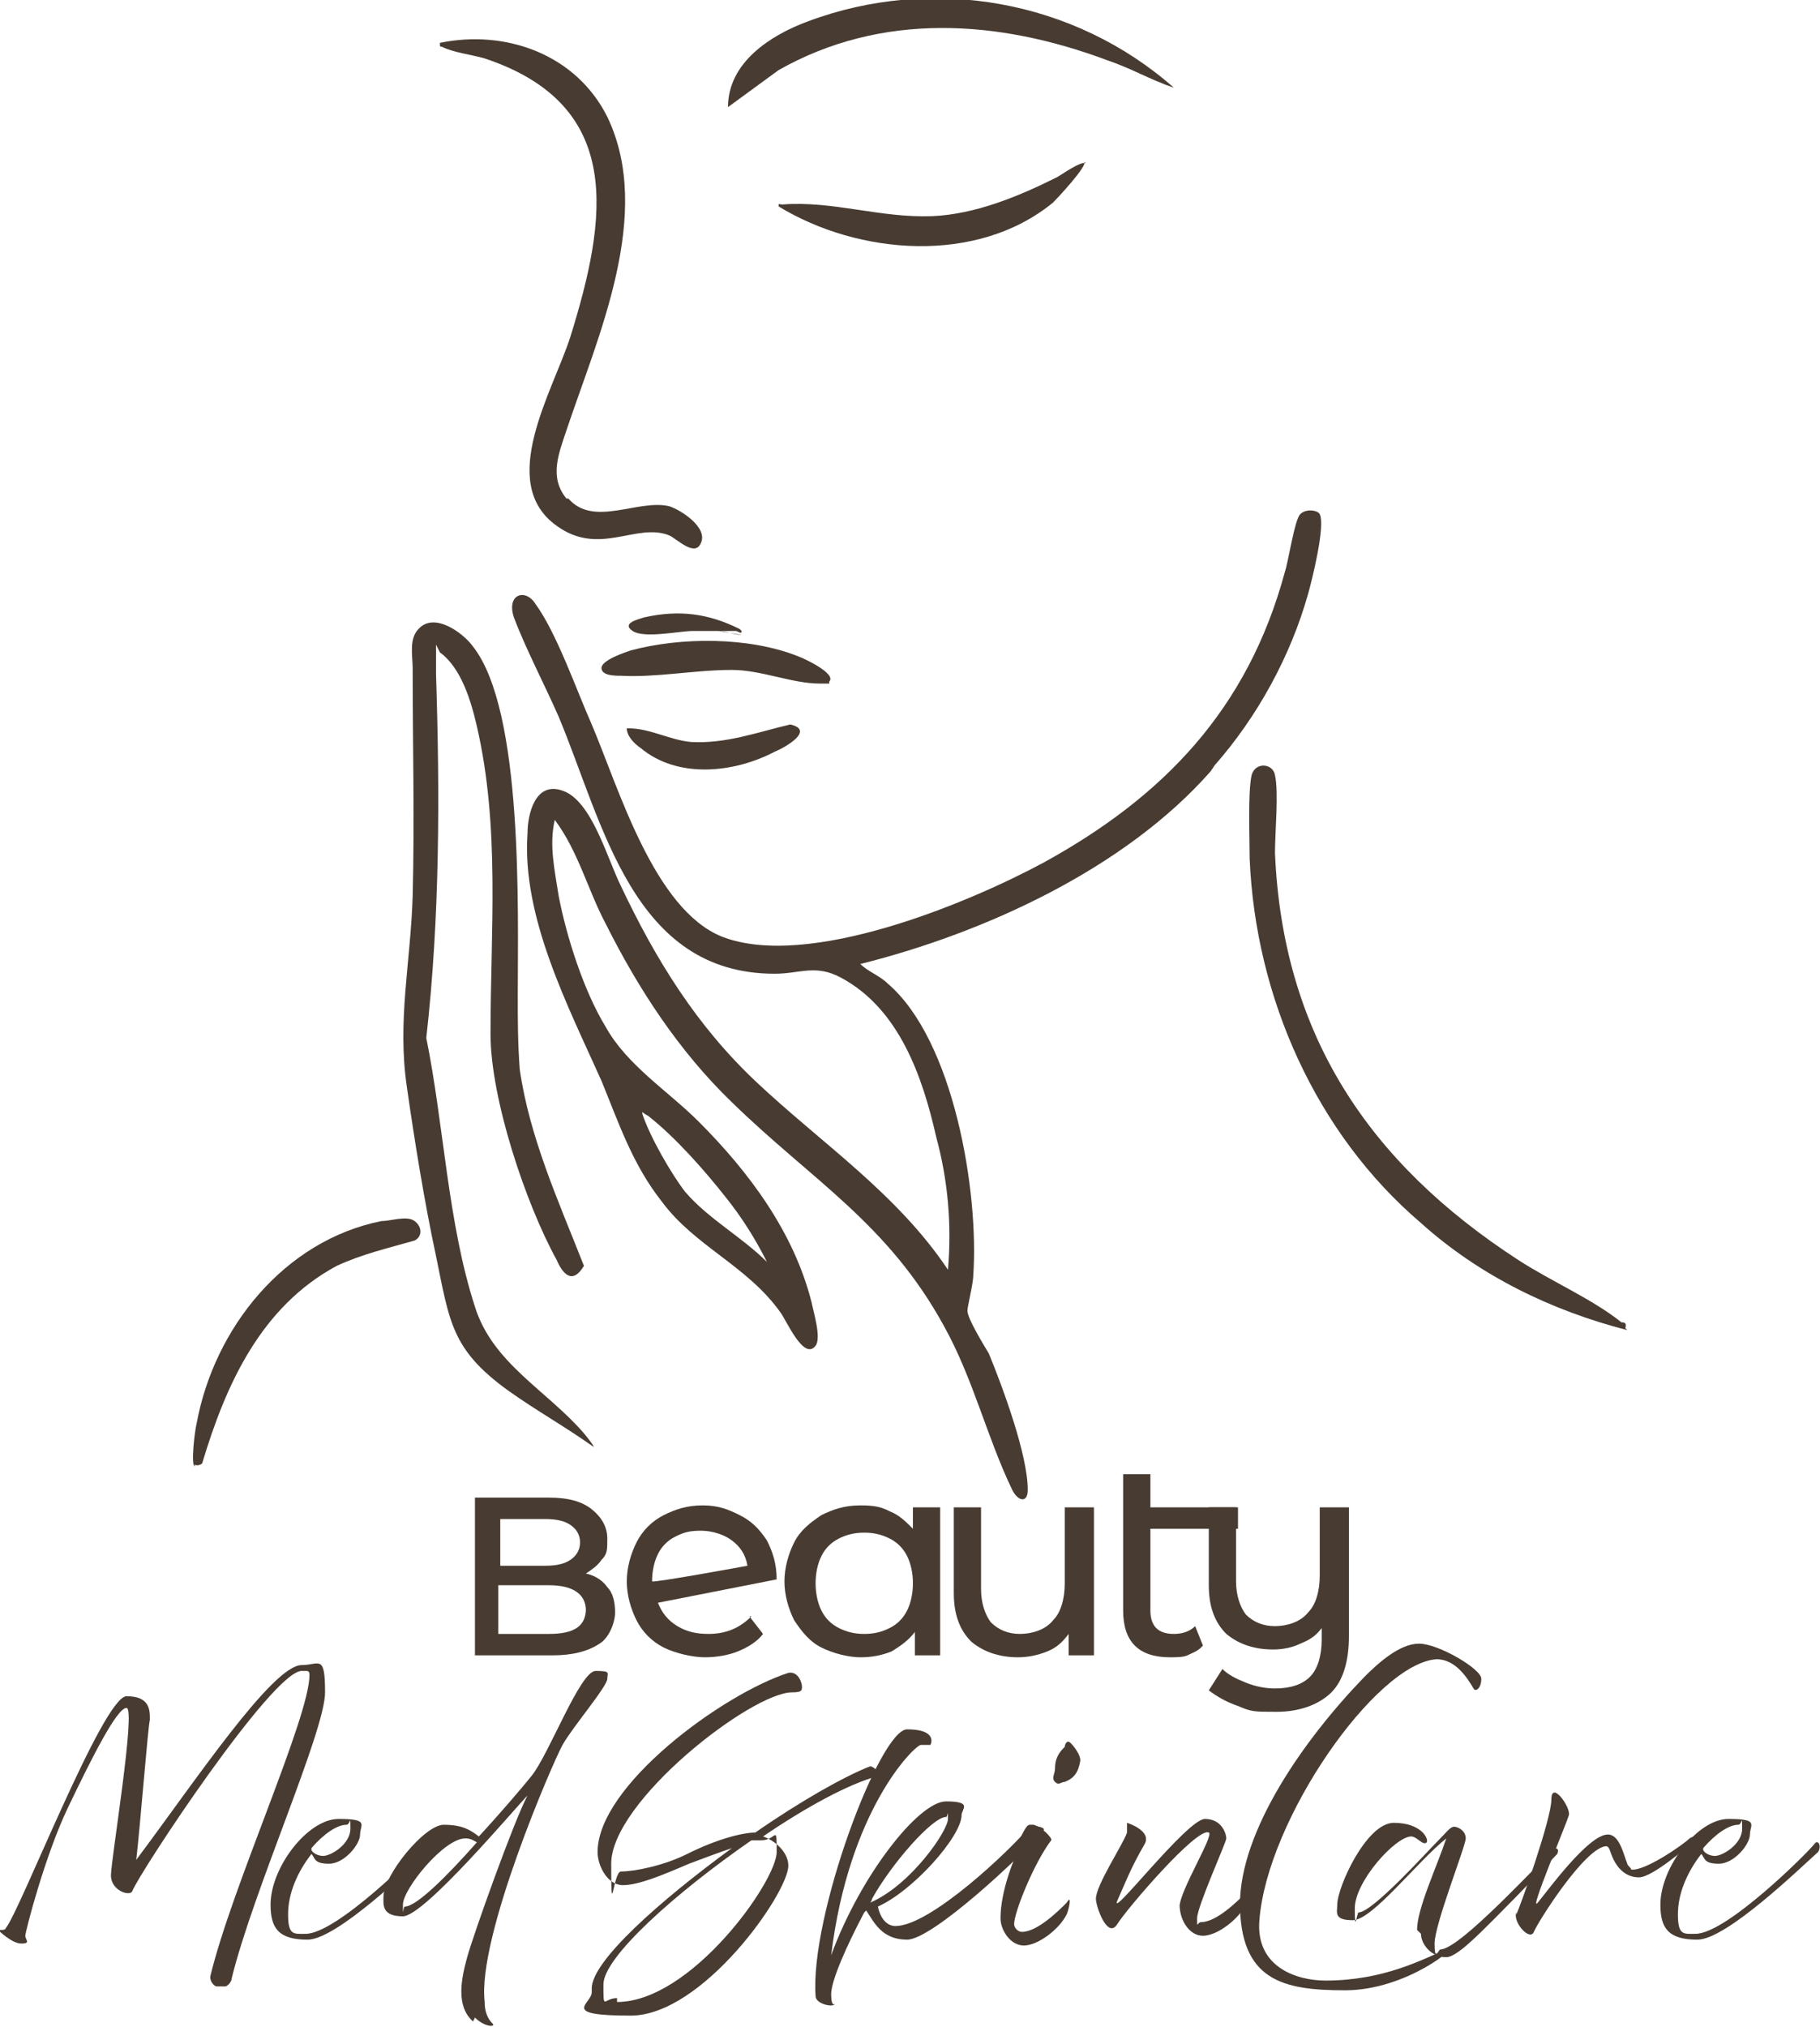 <?xml version="1.0" encoding="UTF-8"?> <svg xmlns="http://www.w3.org/2000/svg" xmlns:xlink="http://www.w3.org/1999/xlink" id="Ebene_3" version="1.1" viewBox="0 0 93.5 104.1"><defs><style> .st0 { fill: none; } .st1 { clip-path: url(#clippath-1); } .st2 { fill: #483c32; } .st3 { clip-path: url(#clippath); } </style><clipPath id="clippath"><rect class="st0" x="9.9" y="0" width="73.7" height="77"></rect></clipPath><clipPath id="clippath-1"><rect class="st0" x="9.9" y="0" width="73.7" height="77"></rect></clipPath></defs><g id="Ebene_1"><g><g><g><path class="st2" d="M31.2,81.5c.3.3.4.8.4,1.3s-.3,1.3-.8,1.6c-.6.4-1.4.6-2.4.6h-4v-8.1h3.8c1,0,1.7.2,2.2.6.5.4.8.9.8,1.5s0,.8-.3,1.1c-.2.3-.5.5-.8.7.5.1.9.4,1.1.7ZM25.7,78v2.4h2.3c.6,0,1-.1,1.3-.3.3-.2.5-.5.5-.9s-.2-.7-.5-.9-.7-.3-1.3-.3h-2.3ZM30.1,82.7c0-.8-.6-1.3-1.9-1.3h-2.6v2.5h2.6c1.3,0,1.9-.4,1.9-1.3Z"></path><path class="st2" d="M38.5,83l.7.9c-.3.4-.8.7-1.3.9s-1.1.3-1.7.3-1.5-.2-2.1-.5c-.6-.3-1.1-.8-1.4-1.4-.3-.6-.5-1.3-.5-2s.2-1.4.5-2c.3-.6.8-1.1,1.4-1.4.6-.3,1.2-.5,2-.5s1.3.2,1.9.5c.6.3,1,.7,1.4,1.3.3.6.5,1.2.5,2l-6.1,1.2c.2.5.5.9,1,1.2s1,.4,1.6.4c.9,0,1.6-.3,2.2-.9ZM34.7,78.9c-.4.2-.7.5-.9.9-.2.4-.3.9-.3,1.4h0c0,.1,4.9-.8,4.9-.8-.1-.6-.4-1-.8-1.3-.4-.3-1-.5-1.6-.5s-.9.1-1.3.3Z"></path><path class="st2" d="M48.3,77.4v7.6h-1.3v-1.2c-.3.4-.7.7-1.2,1-.5.2-1,.3-1.6.3s-1.4-.2-2-.5c-.6-.3-1-.8-1.4-1.4-.3-.6-.5-1.3-.5-2s.2-1.4.5-2c.3-.6.8-1,1.4-1.4.6-.3,1.2-.5,2-.5s1.1.1,1.5.3c.5.2.8.5,1.2.9v-1.1h1.4ZM45.7,83.6c.4-.2.7-.5.9-.9.2-.4.3-.9.3-1.4s-.1-1-.3-1.4c-.2-.4-.5-.7-.9-.9-.4-.2-.8-.3-1.3-.3s-.9.1-1.3.3c-.4.2-.7.5-.9.9-.2.4-.3.9-.3,1.4s.1,1,.3,1.4c.2.4.5.7.9.9.4.2.8.3,1.3.3s.9-.1,1.3-.3Z"></path><path class="st2" d="M56.2,77.4v7.6h-1.3v-1.1c-.3.4-.6.7-1.1.9-.5.2-1,.3-1.5.3-1,0-1.8-.3-2.4-.8-.6-.6-.9-1.4-.9-2.5v-4.4h1.4v4.2c0,.7.2,1.3.5,1.7.4.4.9.6,1.5.6s1.3-.2,1.7-.7c.4-.4.6-1.1.6-1.9v-3.9h1.4Z"></path><path class="st2" d="M61.7,84.6c-.2.2-.5.3-.7.4s-.6.1-.9.1c-.8,0-1.4-.2-1.8-.6-.4-.4-.6-1-.6-1.8v-7h1.4v1.7h4.5v1.1h-4.5v4.2c0,.4.1.7.3.9.2.2.5.3.9.3s.8-.1,1.1-.4l.4,1Z"></path><path class="st2" d="M69.3,77.4v6.6c0,1.3-.3,2.3-.9,2.9-.6.6-1.6,1-2.8,1s-1.3,0-2-.3c-.6-.2-1.1-.5-1.5-.8l.7-1.1c.3.3.7.5,1.2.7s1,.3,1.5.3c.8,0,1.4-.2,1.8-.6.4-.4.6-1.1.6-1.9v-.6c-.3.4-.6.6-1.1.8-.4.2-.9.3-1.4.3-1,0-1.8-.3-2.4-.8-.6-.6-.9-1.4-.9-2.5v-4h1.4v3.8c0,.7.2,1.3.5,1.7.4.4.9.6,1.5.6s1.3-.2,1.7-.7c.4-.4.6-1.1.6-1.9v-3.5h1.4Z"></path></g><g><g><path class="st2" d="M30.4,102.1c0-1.4,3.5-4.5,7.2-7.2-.6.2-1.4.5-2.2.8-1.4.6-2.6,1.1-3.4,1.1s-1.3-1-1.3-1.7c0-3.4,6.4-8.1,9.8-9.2.5-.1.7.5.7.7s0,.3-.5.3c-2.1,0-9.3,5.6-9.3,8.8s.1.4.5.4c.7,0,2.2-.3,3.4-.9,1.6-.8,2.9-1.1,3.5-1.1,2.3-1.6,4.6-2.9,5.9-3.4.2,0,.6.4.4.5-1.5.4-3.7,1.6-5.9,3.1.6.2,1.3.8,1.3,1.5,0,1.4-4.4,7.7-8.1,7.7s-2-.6-2-1.2ZM31.7,102.8c3.8,0,8.2-6.2,8.2-7.7s0-.6-.8-.6-.3,0-.5,0c-3.9,2.7-7.6,6-7.6,7.4s0,.7.7.7Z"></path><path class="st2" d="M44.4,98.2h0c-.9,1.7-1.7,3.5-1.7,4.2s.2.5.2.5c-.1.2-1,0-1-.4-.3-4.1,3.3-13.7,4.7-13.7s1.3.6,1.2.8c0,0-.2,0-.5,0-.4.1-3.7,3.4-4.6,10.8,1.5-4.1,4.5-7.9,5.9-7.9s.8.4.8.7c0,1.1-2.5,3.9-4.3,4.7.1.5.4,1,.9,1,1.8,0,5.9-3.9,6.9-5.1,0-.1.9,0,.7.2-1.1,1.3-5.7,5.6-7,5.6s-1.7-.9-2.1-1.5ZM44.7,97.7c2.1-.9,4-3.7,4-4.3s0-.1-.1-.1c-.7,0-2.8,2.4-3.8,4.2,0,0,0,.1-.1.2Z"></path><path class="st2" d="M51.4,98.5c0-1.4.7-3.1,1-3.7,0,0,0-.1,0-.2,0,0-.1-.1,0-.2.3-.6.4-.7.5-.7,0,0,.1,0,.2,0,.4.1,1,.7.9.8-.9,1.2-1.9,3.7-1.9,4.3,0,.2.2.4.4.4.8,0,1.9-1.1,2.3-1.5.3-.5.1.4,0,.6-.4.8-1.5,1.6-2.2,1.6s-1.2-.8-1.2-1.4ZM54.2,91.5c-.2-.2,0-.4,0-.7,0-.6.3-.9.5-1.1,0-.1.1-.4.3-.2.2.2.5.6.5.9-.1.6-.3.9-.8,1.1-.2,0-.3.2-.5,0Z"></path><path class="st2" d="M60.6,97.9c0-.8,1.8-3.7,1.5-3.8-.6-.3-4.2,3.9-4.7,4.7-.5.8-1.1-.9-1.1-1.3,0-.7,1.4-2.8,1.6-3.4,0-.3,0-.4,0-.5,0,0,1.3.4.9,1.1-.7,1.2-1,2-1.4,2.9-.4,1,3.6-4.2,4.5-4.2s1.1.8,1.1,1-1.5,3.5-1.5,4.1,0,.2.2.2c.8,0,1.9-1.1,2.3-1.5.3-.5.1.4,0,.6-.4.8-1.5,1.6-2.2,1.6s-1.2-.8-1.2-1.6Z"></path></g><path class="st2" d="M63.7,97.8c0-3.8,3.3-8.5,6.4-11.7.7-.7,1.8-1.7,2.8-1.7s3.2,1.3,3.2,1.8-.3.7-.4.5c-.3-.5-.9-1.5-1.9-1.5-3.1.2-8.7,8.2-9.1,13.4-.2,2.4,1.9,3.1,3.4,3.1,3,0,5-1.1,6.2-1.6.8-.3-2,2.1-5.2,2.1s-5.4-.5-5.4-4.5Z"></path><g><path class="st2" d="M72.8,99.1c0-1.1,1-3.2,1.5-4.7-1.5,1.2-3.8,4.2-4.8,4.2s-.8-.4-.8-.8c0-.9,1.5-4.2,2.9-4.2s1.8.8,1.7,1c-.2.2-.5-.3-.8-.3-.8,0-2.9,2.3-2.9,3.7s.1.2.2.2c.7,0,3.5-3.1,4-3.6.5-.5.7-.8.9-.8s.6.2.6.6-1.6,4.4-1.6,5.4.2.3.3.3c1,0,5-4.4,5.8-5.1.2-.2.3,0,.2.2,0,0-1.7,1.8-3.2,3.3-1,1-2,2-2.5,2-.8,0-1.3-.7-1.3-1.2Z"></path><path class="st2" d="M77.9,98.3c.2-.4,1.8-4.9,1.8-5.9s1,.4.9.8c-.1.4-2.1,5.1-1.6,4.5.5-.6,2.6-3.5,3.6-3.5.6,0,.8,1,1,1.5,0,.1.2.2.2.3.7.1,2.7-1.3,3-1.6.3-.2.5,0,.2.2-.3.2-2.1,1.8-2.8,1.8-.7,0-1.1-.5-1.3-.9-.2-.4-.2-.7-.4-.7-1.1.1-3.5,3.9-3.7,4.4s-1.1-.5-.9-1Z"></path><path class="st2" d="M85.3,97.8c0-1.9,1.9-4.4,3.5-4.4s1.1.3,1.1.8-.8,1.5-1.6,1.5-.7-.3-.9-.5c-.7.9-1.2,2-1.2,3.1s.3,1,.9,1c1.6,0,5.8-4.2,6.1-4.6.2-.3.4.1.2.4-.9.8-4.7,4.5-6.2,4.5s-1.9-.6-1.9-1.8ZM87.5,95c.1.2.4.3.6.3.4,0,1.4-.6,1.4-1.4s0-.2-.2-.2c-.5,0-1.2.5-1.8,1.2Z"></path></g><g><path class="st2" d="M13.9,97.8c0-1.9,1.9-4.4,3.5-4.4s1.1.3,1.1.8-.8,1.5-1.6,1.5-.7-.3-.9-.5c-.7.9-1.2,2-1.2,3.1s.3,1,.9,1c1.6,0,5.8-4.2,6.1-4.6.2-.3.4.1.2.4-.9.8-4.7,4.5-6.2,4.5s-1.9-.6-1.9-1.8ZM16,95c.1.2.4.3.6.3.4,0,1.4-.6,1.4-1.4s0-.2-.2-.2c-.5,0-1.2.5-1.8,1.2Z"></path><path class="st2" d="M24.3,103.8c-.9-.8-.6-2.2-.3-3.3s2.4-7,3.1-8.3c-.6.6-5.3,6.2-6.4,6.2s-1-.6-1-1c0-1.1,2.1-3.7,3.1-3.7s1.4.3,1.8.6c1.2-1.3,2.3-2.6,2.7-3.1.9-1.1,2.5-5.4,3.3-5.4s.6.1.6.4c0,.4-1.8,2.5-2.3,3.4-.5.9-4.4,9.9-4,13.2,0,.7.3,1,.4,1.1.2.2-.4.2-.9-.3ZM20.8,97.9c.6,0,2.2-1.6,3.7-3.3-.2-.1-.3-.2-.6-.2-1.1,0-3.2,2.6-3.2,3.4s0,.1.1.1Z"></path><path class="st2" d="M15.7,85.8c.1,0,.2,0,.2.2,0,2.2-4,10.9-5.1,15.5,0,.2.1.4.3.5.2,0,.4,0,.5,0,.2-.1.3-.3.3-.4,1.1-4.5,4.8-12.7,4.8-14.7s-.3-1.4-1.2-1.4c-1.5,0-5.5,6-8.5,10,.2-1.7.6-6.8.7-7.2,0-.5,0-1.2-1.2-1.2s-5.5,11.1-6.2,11.9c0,0,0,.1-.2.1,0,0-.2,0-.2,0s.7.7,1.2.7.2-.2.2-.4c0-.2,1-4.1,2.2-6.6s2.5-5.1,3-5.1-.8,7.8-.8,8.6,1,1.1,1.1.8c.4-1,7.2-11.3,8.7-11.3Z"></path></g></g></g><g><g class="st3"><path class="st2" d="M33.3,57.3c0,0-.2-.1-.3-.2,0,0,0,0,0,.1.4,1.2,1.5,3.1,2.2,4,1.2,1.4,2.9,2.3,4.2,3.6-.6-1.2-1.3-2.3-2.1-3.3-1.1-1.4-2.6-3.1-4-4.2h0ZM62.2,39.6c-4.4,5-11.6,8.3-18,9.9.4.4,1,.6,1.4,1,3.4,2.9,4.7,10.7,4.4,15,0,.4-.3,1.6-.3,1.8,0,.4.8,1.7,1.1,2.2.7,1.7,2,5.2,2,7,0,.7-.5.6-.8,0-1.3-2.7-2-5.7-3.5-8.4-2.9-5.3-6.8-7.5-10.9-11.5-2.7-2.6-4.8-5.8-6.5-9.2-.9-1.7-1.4-3.7-2.6-5.3-.3,1.3,0,2.6.2,3.9.4,2.1,1.3,4.9,2.4,6.7,1.1,2,3.2,3.3,4.8,4.9,2.6,2.6,4.9,5.7,5.8,9.3.1.5.5,1.8.2,2.2-.6.8-1.5-1.3-1.8-1.7-1.7-2.4-4.4-3.4-6.1-5.7-1.5-1.9-2.2-4-3.1-6.2-1.7-3.8-4.1-8.4-3.8-12.7,0-1,.4-2.7,1.8-2.2,1.5.5,2.3,3.5,3,4.9,1.8,3.8,3.9,7.2,7,10.1,3.3,3.1,7.2,5.7,9.8,9.6.2-2.3,0-4.6-.6-6.8-.7-3.1-1.9-6.6-4.9-8.2-1.3-.7-2.1-.2-3.4-.2-7.3,0-8.8-7.7-11.1-13.2-.7-1.6-1.7-3.5-2.3-5.1-.4-1.2.6-1.5,1.1-.7,1.1,1.5,2.1,4.4,2.9,6.2,1.4,3.3,3.2,9.5,6.7,10.9,4.4,1.7,12.6-1.7,16.5-3.8,6.2-3.4,10.5-7.9,12.4-14.9.2-.6.5-2.7.8-3,.3-.3.9-.2,1,0,.3.6-.4,3.4-.6,4.1-.9,3.2-2.6,6.3-4.8,8.8h0Z"></path></g><path class="st2" d="M22.4,33.1c0,.5,0,1,0,1.5.2,6.2.2,12.5-.5,18.7.9,4.4,1.1,9.5,2.5,13.8.9,2.9,3.7,4.3,5.6,6.5,0,0,.5.6.5.7-1.4-1-3-1.9-4.4-2.9-2.9-2.1-3-3.5-3.7-6.9-.6-2.8-1.1-5.9-1.5-8.7-.5-3.4.2-6.4.3-9.8.1-3.9,0-7.8,0-11.7,0-.6-.2-1.5.3-2,.8-.9,2.3.2,2.8.9,2.6,3.3,2.3,13.6,2.3,17.9,0,1.4,0,2.4.1,3.8.5,3.5,2,6.8,3.3,10.1-.6,1-1.1.4-1.4-.3-1.6-2.9-3.4-8.3-3.4-11.6,0-5.3.5-10.6-.7-15.8-.3-1.3-.8-3-1.9-3.8h0Z"></path><g class="st1"><path class="st2" d="M29.2,25.6c1.3,1.5,3.6,0,5.2.4.6.2,2,1.1,1.6,1.9-.3.7-1.2-.2-1.6-.4-1.7-.7-3.6,1.1-5.8-.5-3.1-2.2-.2-6.9.7-9.7,1.9-6.1,2.8-11.9-4.4-14.3-.7-.2-1.6-.3-2.2-.6-.1,0-.1,0-.1-.2,3.4-.7,7,.6,8.6,3.8,2.4,5-.5,11.3-2.1,16.1-.4,1.2-.9,2.4,0,3.5h0Z"></path><path class="st2" d="M83.6,68.3c-3.9-1-7.6-2.8-10.6-5.5-5.4-4.6-8.5-11.6-8.8-18.7,0-1-.1-3.4.1-4.3.2-.7,1.1-.6,1.2,0,.2.9,0,2.9,0,4,.4,9.3,4.8,15.9,12.5,20.9,1.7,1.1,3.8,2,5.3,3.2.1,0,.3,0,.2.3h0Z"></path><path class="st2" d="M60.3,4.5c-1.2-.4-2.2-1-3.4-1.4-5.6-2.1-11.6-2.5-16.9.5l-2.6,1.9c0-2.3,2.2-3.7,4.1-4.4,6.4-2.4,13.7-1.1,18.8,3.4h0Z"></path><path class="st2" d="M10,75.3c-.2-.1,0-1.8.1-2.2.9-4.9,4.5-9.4,9.5-10.4.5,0,1.3-.3,1.7,0,.4.3.4.8,0,1-1.4.4-2.7.7-4,1.3-3.9,2.1-5.7,6.1-6.9,10.1,0,.1-.3.2-.4.1h0Z"></path></g><path class="st2" d="M55.7,8.3c.2.2-1.4,1.9-1.6,2.1-3.9,3.2-10,2.7-14.1.2,0-.2,0-.1.2-.1,2.6-.2,5,.7,7.7.6,2.2-.1,4.4-1,6.4-2,.2-.1,1.3-.9,1.5-.7h0Z"></path><path class="st2" d="M42.6,35.1c-.2,0-.3,0-.5,0-1.4,0-3-.7-4.5-.7-1.9,0-3.9.4-5.7.3-.3,0-1,0-1-.4,0-.4,1.2-.8,1.5-.9,2.6-.7,6.1-.7,8.6.3.3.1,2,.9,1.6,1.3h0Z"></path><path class="st2" d="M32.3,37.4c1.1,0,2.1.6,3.2.7,1.8.1,3.4-.5,5.1-.9,1.3.3-.3,1.2-.8,1.4-2.1,1.1-5,1.4-6.9-.2-.3-.2-.7-.6-.7-1h0Z"></path><path class="st2" d="M38.1,32.4c0,.2-.2,0-.3,0-.7,0-1.4,0-2.2,0-.7,0-2.5.4-3.1,0-.6-.4.3-.6.6-.7,1.8-.4,3.3-.2,4.9.6h0Z"></path><path class="st2" d="M29.3,73.1c.4.4.8.7,1.2,1.1"></path><path class="st2" d="M82.2,67.6c.5.2.9.4,1.4.6"></path><path class="st2" d="M60.3,4.6c-.5-.3-1.1-.6-1.6-.9"></path><path class="st2" d="M22.7,2.4c.3,0,.6,0,.9,0"></path><path class="st2" d="M40.8,10.8c-.2,0-.5-.1-.7-.2"></path><path class="st2" d="M38.1,32.6c-.4,0-.8-.2-1.2-.2"></path><path class="st2" d="M40.8,37.4c0,0,0,.1,0,.2"></path></g></g></g></svg> 